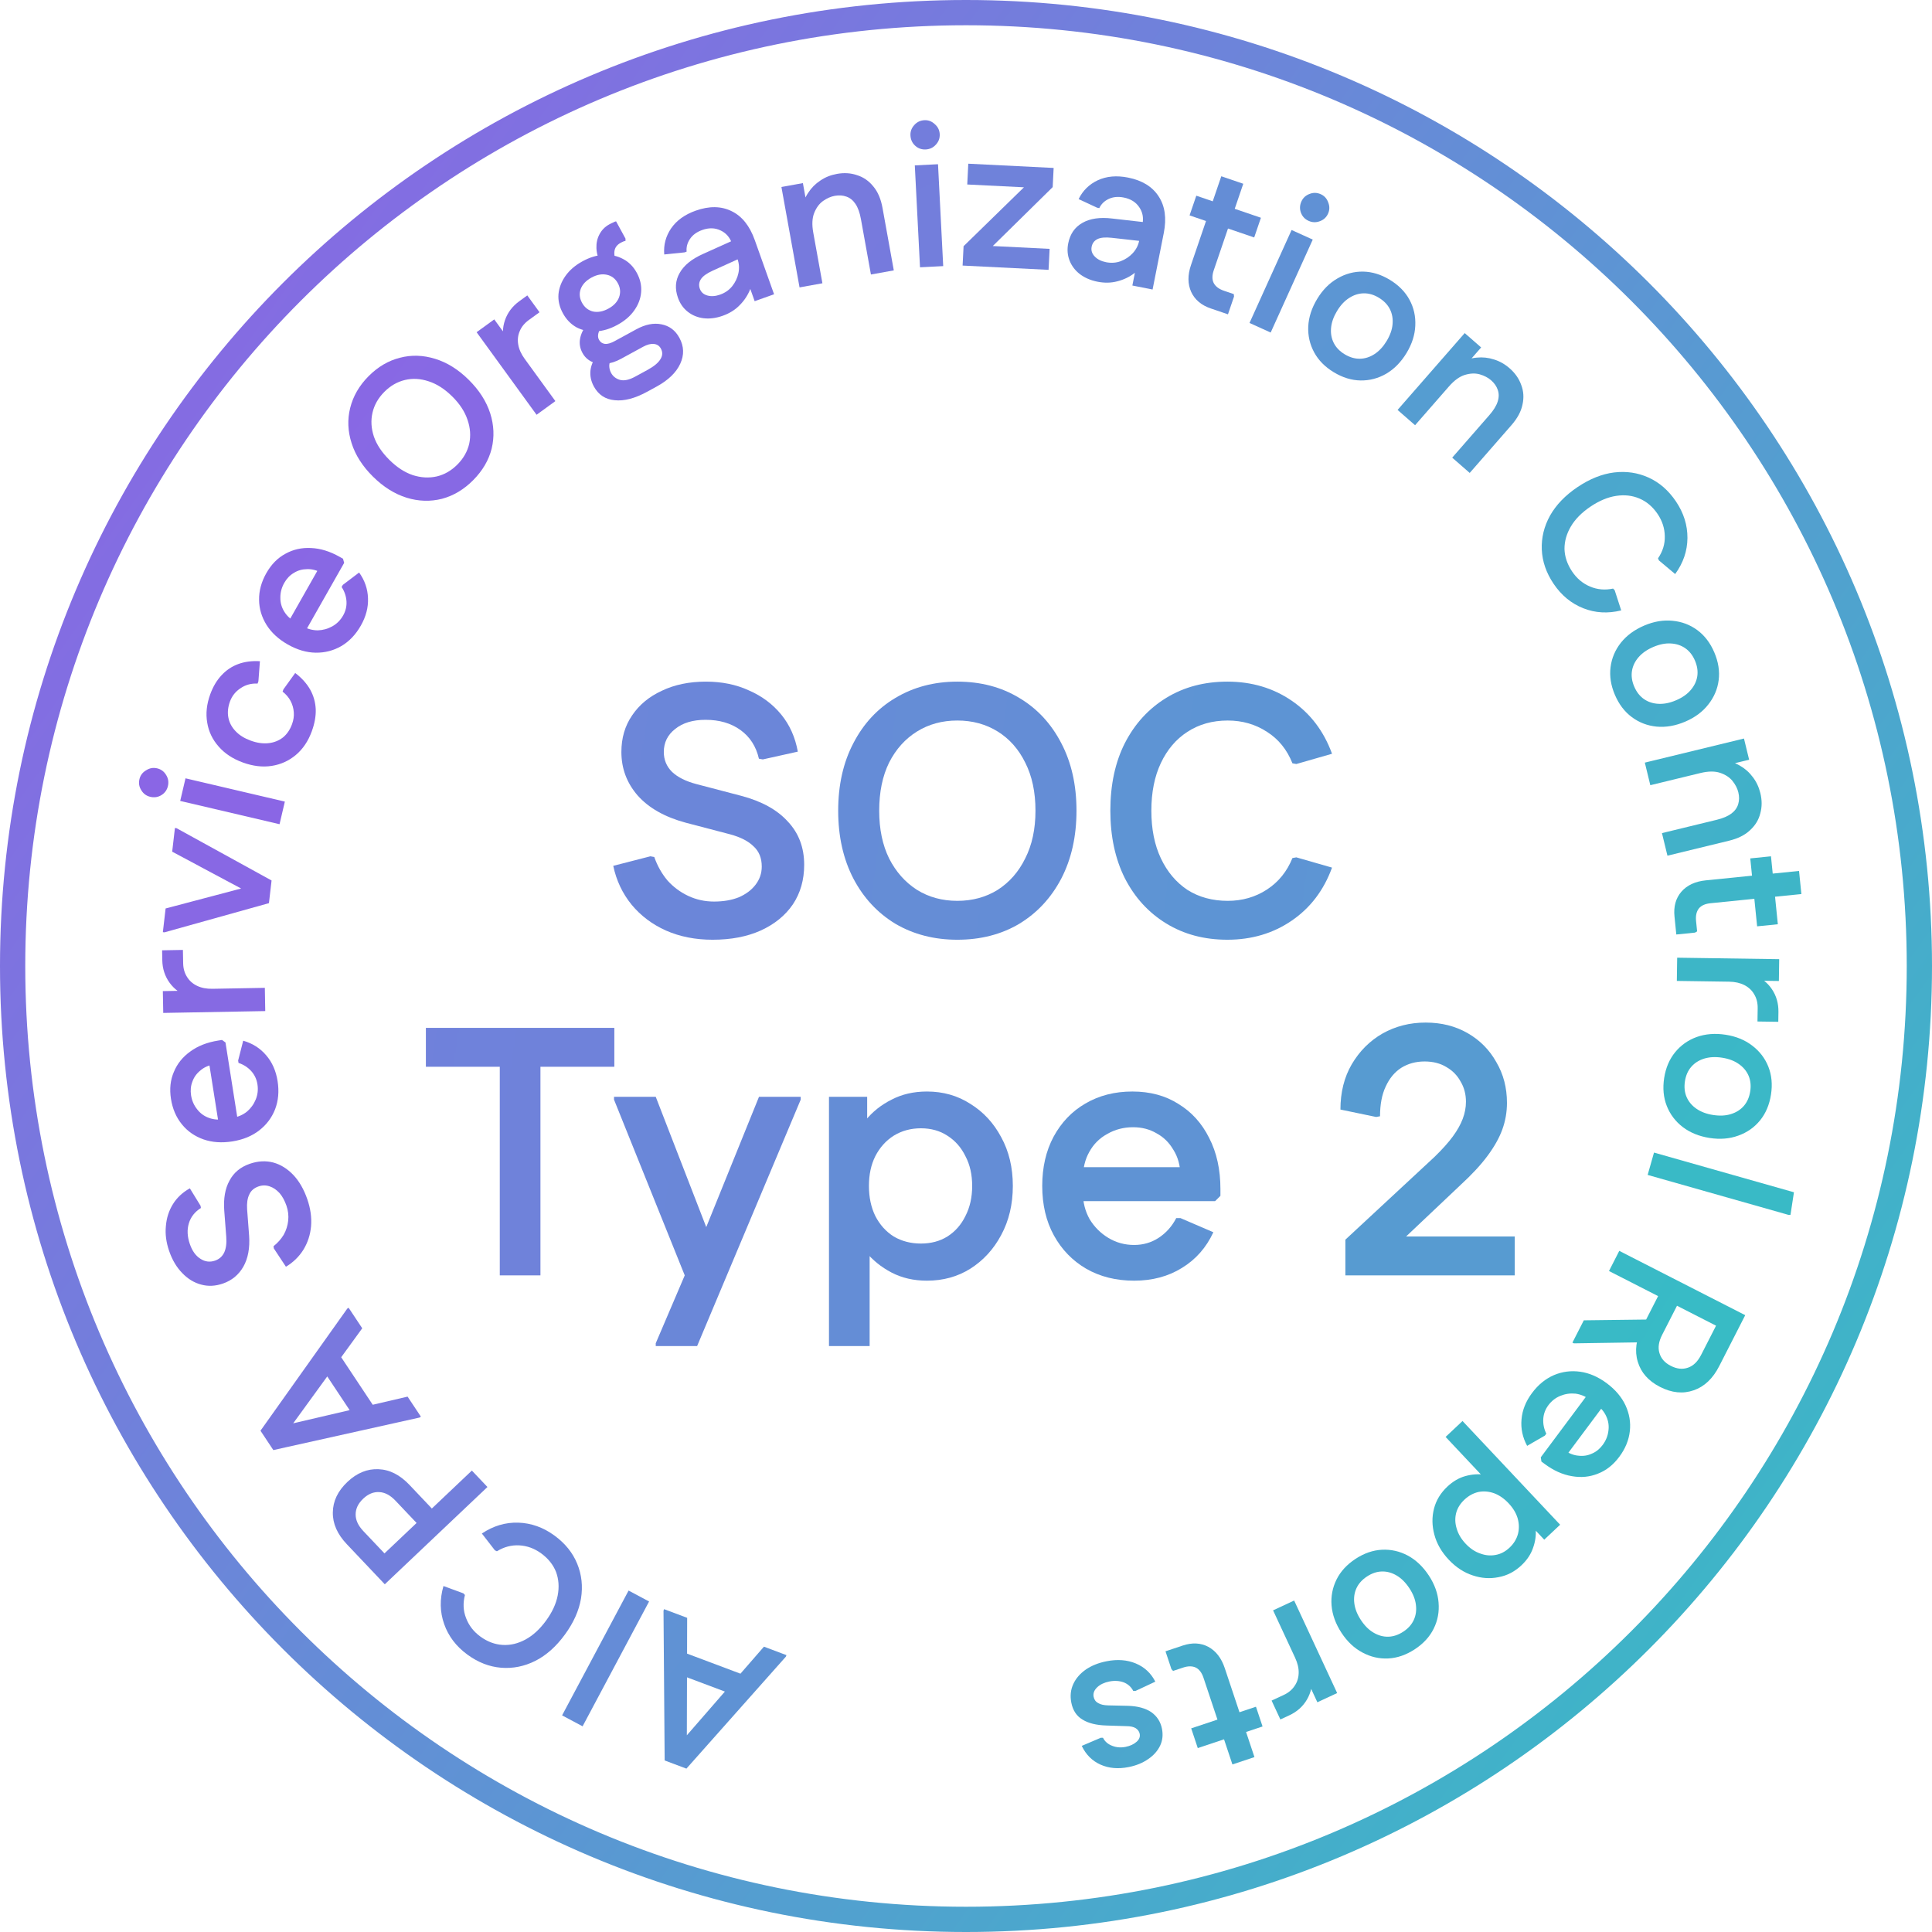 <svg width="153" height="153" viewBox="0 0 153 153" fill="none" xmlns="http://www.w3.org/2000/svg">
<path d="M87.632 131.559C88.49 131.388 89.263 131.447 89.95 131.735C90.638 132.023 91.152 132.503 91.492 133.175L89.925 133.909L89.746 133.912C89.585 133.596 89.334 133.369 88.991 133.23C88.639 133.104 88.26 133.081 87.852 133.162C87.454 133.241 87.136 133.391 86.897 133.613C86.65 133.847 86.553 134.099 86.607 134.372C86.653 134.602 86.773 134.768 86.967 134.871C87.153 134.986 87.421 135.047 87.77 135.054L89.327 135.088C90.092 135.111 90.707 135.277 91.171 135.587C91.626 135.91 91.909 136.349 92.019 136.903C92.114 137.385 92.067 137.829 91.876 138.237C91.676 138.657 91.361 139.013 90.929 139.305C90.5 139.608 89.982 139.819 89.375 139.94C88.548 140.103 87.807 140.038 87.151 139.744C86.494 139.45 85.999 138.956 85.666 138.261L87.17 137.62L87.349 137.617C87.495 137.915 87.738 138.127 88.079 138.255C88.409 138.386 88.763 138.414 89.139 138.339C89.495 138.268 89.784 138.135 90.006 137.939C90.219 137.755 90.302 137.543 90.255 137.302C90.22 137.124 90.114 136.977 89.939 136.859C89.765 136.752 89.515 136.698 89.189 136.698L87.629 136.648C86.82 136.624 86.185 136.467 85.726 136.177C85.257 135.901 84.962 135.453 84.84 134.836C84.734 134.302 84.788 133.808 85.002 133.352C85.208 132.909 85.54 132.528 85.999 132.208C86.449 131.902 86.993 131.685 87.632 131.559Z" fill="url(#paint0_linear_199_72)"/>
<path d="M93.664 130.315C94.412 130.066 95.087 130.099 95.688 130.416C96.291 130.743 96.727 131.306 96.993 132.106L99.343 139.148L97.598 139.73L95.309 132.87C95.174 132.465 94.971 132.196 94.701 132.061C94.421 131.929 94.084 131.929 93.69 132.061L92.9 132.324L92.769 132.183L92.298 130.771L93.664 130.315ZM99.463 135.161L99.985 136.724L94.855 138.436L94.334 136.873L99.463 135.161Z" fill="url(#paint1_linear_199_72)"/>
<path d="M102.487 126.751L105.893 134.078L104.326 134.807L103.456 132.935L103.89 132.769C103.953 133.434 103.823 134.041 103.502 134.59C103.181 135.139 102.716 135.556 102.106 135.839L101.396 136.169L100.701 134.675L101.658 134.23C102.036 134.054 102.324 133.814 102.524 133.51C102.728 133.215 102.835 132.877 102.846 132.496C102.857 132.114 102.763 131.711 102.565 131.285L100.818 127.527L102.487 126.751Z" fill="url(#paint2_linear_199_72)"/>
<path d="M107.35 123.449C108.028 123.005 108.725 122.764 109.441 122.728C110.157 122.692 110.838 122.845 111.483 123.187C112.135 123.538 112.691 124.066 113.154 124.771C113.61 125.466 113.866 126.178 113.923 126.906C113.986 127.644 113.858 128.333 113.539 128.976C113.221 129.619 112.723 130.162 112.045 130.607C111.358 131.057 110.657 131.301 109.941 131.337C109.224 131.373 108.541 131.215 107.889 130.864C107.244 130.522 106.693 130.003 106.237 129.308C105.775 128.603 105.512 127.882 105.45 127.145C105.393 126.417 105.524 125.732 105.842 125.089C106.161 124.446 106.663 123.9 107.35 123.449ZM108.263 124.841C107.87 125.098 107.59 125.41 107.421 125.775C107.253 126.141 107.197 126.541 107.253 126.977C107.309 127.412 107.48 127.848 107.767 128.285C108.065 128.74 108.4 129.075 108.771 129.291C109.148 129.516 109.538 129.624 109.94 129.615C110.342 129.606 110.74 129.473 111.132 129.215C111.516 128.964 111.792 128.655 111.96 128.29C112.129 127.924 112.185 127.524 112.129 127.088C112.079 126.662 111.908 126.226 111.615 125.78C111.322 125.334 110.988 124.999 110.611 124.774C110.234 124.549 109.844 124.441 109.442 124.45C109.039 124.459 108.646 124.589 108.263 124.841Z" fill="url(#paint3_linear_199_72)"/>
<path d="M114.622 117.726C115.057 117.317 115.529 117.04 116.039 116.897C116.549 116.754 117.056 116.717 117.559 116.785C118.055 116.86 118.503 117.017 118.903 117.256L121.228 119.726C121.449 120.148 121.579 120.604 121.617 121.096C121.654 121.603 121.582 122.102 121.401 122.595C121.228 123.095 120.923 123.55 120.488 123.959C119.952 124.464 119.347 124.777 118.671 124.9C117.996 125.038 117.314 124.991 116.627 124.759C115.932 124.534 115.3 124.119 114.729 123.513C114.159 122.907 113.779 122.247 113.59 121.532C113.4 120.832 113.39 120.145 113.562 119.471C113.732 118.812 114.086 118.23 114.622 117.726ZM115.821 112.533L123.551 120.747L122.293 121.931L120.582 120.114L119.809 118.732L118.384 117.942L114.481 113.794L115.821 112.533ZM115.971 118.763C115.637 119.077 115.419 119.429 115.317 119.818C115.214 120.223 115.228 120.634 115.359 121.053C115.481 121.48 115.718 121.879 116.069 122.252C116.42 122.625 116.801 122.882 117.212 123.022C117.622 123.178 118.032 123.217 118.442 123.139C118.844 123.068 119.212 122.876 119.546 122.561C119.88 122.247 120.102 121.884 120.213 121.472C120.316 121.068 120.306 120.653 120.183 120.226C120.059 119.815 119.822 119.423 119.471 119.05C119.121 118.677 118.74 118.413 118.33 118.257C117.912 118.109 117.498 118.073 117.088 118.152C116.677 118.245 116.305 118.449 115.971 118.763Z" fill="url(#paint4_linear_199_72)"/>
<path d="M121.324 110.317C121.815 109.659 122.394 109.186 123.061 108.898C123.722 108.619 124.414 108.53 125.137 108.63C125.861 108.731 126.564 109.036 127.248 109.546C127.924 110.05 128.416 110.63 128.725 111.286C129.036 111.958 129.151 112.642 129.07 113.34C128.99 114.053 128.712 114.73 128.233 115.371C127.755 116.012 127.191 116.456 126.541 116.703C125.893 116.965 125.205 117.031 124.477 116.901C123.743 116.779 123.021 116.453 122.312 115.924L122.068 115.742L122.019 115.407L126.18 109.828L127.412 110.746L123.604 115.85L123.893 114.848C124.258 115.107 124.63 115.251 125.008 115.28C125.387 115.324 125.741 115.269 126.07 115.114C126.4 114.975 126.683 114.747 126.919 114.43C127.174 114.088 127.326 113.716 127.374 113.312C127.43 112.915 127.375 112.535 127.207 112.17C127.049 111.812 126.785 111.496 126.418 111.222L125.905 110.839C125.554 110.578 125.173 110.42 124.761 110.366C124.351 110.326 123.956 110.384 123.574 110.538C123.193 110.693 122.874 110.941 122.619 111.283C122.377 111.608 122.243 111.967 122.216 112.36C122.191 112.767 122.271 113.159 122.456 113.537L122.341 113.69L120.938 114.501C120.574 113.83 120.426 113.127 120.494 112.393C120.556 111.667 120.833 110.975 121.324 110.317Z" fill="url(#paint5_linear_199_72)"/>
<path d="M128.234 99.059L138.209 104.152L137.394 105.748L127.42 100.655L128.234 99.059ZM131.695 101.886L133.192 102.65L131.627 105.714C131.356 106.246 131.285 106.724 131.415 107.15C131.54 107.585 131.84 107.924 132.315 108.167L131.464 109.834C130.542 109.363 129.954 108.698 129.699 107.837C129.439 106.986 129.561 106.066 130.066 105.078L131.695 101.886ZM132.315 108.167C132.799 108.414 133.255 108.461 133.681 108.307C134.102 108.163 134.448 107.825 134.719 107.293L136.284 104.229L137.78 104.993L136.15 108.185C135.646 109.173 134.973 109.811 134.13 110.1C133.284 110.398 132.395 110.309 131.464 109.834L132.315 108.167ZM125.426 104.559L130.922 104.491L130.578 106.292L124.638 106.384L124.524 106.326L125.426 104.559Z" fill="url(#paint6_linear_199_72)"/>
<path d="M130.985 91.275L142.067 94.419L141.794 96.204L141.657 96.216L130.482 93.045L130.985 91.275Z" fill="url(#paint7_linear_199_72)"/>
<path d="M131.79 85.368C131.914 84.567 132.203 83.888 132.656 83.332C133.109 82.776 133.678 82.374 134.364 82.123C135.061 81.875 135.826 81.815 136.659 81.944C137.481 82.071 138.181 82.358 138.76 82.803C139.349 83.25 139.776 83.808 140.04 84.474C140.304 85.141 140.374 85.875 140.25 86.676C140.124 87.488 139.835 88.172 139.382 88.728C138.929 89.284 138.354 89.686 137.657 89.934C136.971 90.184 136.217 90.246 135.395 90.119C134.562 89.99 133.851 89.702 133.262 89.255C132.683 88.809 132.262 88.253 131.998 87.586C131.734 86.919 131.665 86.18 131.79 85.368ZM133.435 85.623C133.363 86.086 133.407 86.503 133.565 86.873C133.724 87.243 133.984 87.553 134.344 87.803C134.705 88.053 135.144 88.218 135.66 88.298C136.198 88.381 136.671 88.357 137.08 88.226C137.499 88.097 137.84 87.879 138.103 87.575C138.366 87.27 138.534 86.886 138.605 86.422C138.675 85.969 138.631 85.557 138.473 85.187C138.314 84.817 138.054 84.507 137.693 84.257C137.343 84.009 136.905 83.844 136.378 83.762C135.851 83.681 135.377 83.705 134.958 83.834C134.539 83.964 134.197 84.181 133.934 84.486C133.671 84.79 133.505 85.169 133.435 85.623Z" fill="url(#paint8_linear_199_72)"/>
<path d="M132.82 75.842L140.899 75.96L140.874 77.688L138.81 77.658L138.849 77.194C139.475 77.427 139.966 77.808 140.321 78.336C140.676 78.864 140.848 79.464 140.839 80.136L140.827 80.919L139.179 80.895L139.195 79.84C139.201 79.424 139.11 79.06 138.923 78.748C138.746 78.436 138.488 78.192 138.149 78.016C137.81 77.841 137.406 77.749 136.937 77.742L132.793 77.682L132.82 75.842Z" fill="url(#paint9_linear_199_72)"/>
<path d="M132.607 72.573C132.528 71.787 132.709 71.136 133.15 70.62C133.601 70.103 134.246 69.802 135.085 69.717L142.471 68.972L142.656 70.803L135.46 71.529C135.036 71.572 134.728 71.71 134.537 71.944C134.348 72.188 134.274 72.517 134.315 72.931L134.399 73.759L134.232 73.856L132.751 74.005L132.607 72.573ZM138.608 67.979L140.248 67.813L140.791 73.194L139.151 73.359L138.608 67.979Z" fill="url(#paint10_linear_199_72)"/>
<path d="M130.258 60.394L138.11 58.486L138.518 60.165L136.512 60.653L136.433 60.194C136.93 60.249 137.376 60.393 137.773 60.626C138.181 60.856 138.523 61.157 138.8 61.529C139.087 61.898 139.29 62.327 139.408 62.814C139.544 63.373 139.542 63.906 139.402 64.413C139.274 64.927 139.003 65.371 138.59 65.746C138.189 66.129 137.636 66.406 136.931 66.577L132.049 67.764L131.615 65.976L135.952 64.922C136.45 64.801 136.838 64.635 137.116 64.425C137.394 64.214 137.574 63.962 137.656 63.668C137.741 63.384 137.743 63.076 137.662 62.744C137.587 62.433 137.431 62.131 137.195 61.837C136.961 61.553 136.636 61.342 136.217 61.202C135.799 61.062 135.279 61.068 134.657 61.219L130.693 62.182L130.258 60.394Z" fill="url(#paint11_linear_199_72)"/>
<path d="M127.885 55.02C127.567 54.274 127.454 53.545 127.544 52.834C127.635 52.123 127.906 51.48 128.357 50.905C128.817 50.326 129.435 49.871 130.21 49.54C130.976 49.214 131.722 49.087 132.448 49.16C133.185 49.229 133.841 49.476 134.418 49.903C134.994 50.33 135.441 50.916 135.759 51.662C136.081 52.417 136.197 53.151 136.106 53.862C136.015 54.574 135.739 55.219 135.279 55.798C134.828 56.373 134.22 56.823 133.455 57.15C132.68 57.48 131.924 57.611 131.187 57.542C130.46 57.47 129.809 57.22 129.233 56.793C128.656 56.366 128.207 55.775 127.885 55.02ZM129.416 54.367C129.6 54.799 129.857 55.13 130.187 55.36C130.517 55.59 130.901 55.716 131.34 55.738C131.778 55.76 132.238 55.668 132.718 55.463C133.219 55.25 133.608 54.98 133.886 54.652C134.174 54.321 134.349 53.956 134.411 53.559C134.473 53.161 134.412 52.746 134.228 52.315C134.049 51.893 133.793 51.567 133.463 51.336C133.133 51.106 132.749 50.98 132.311 50.958C131.882 50.932 131.423 51.024 130.932 51.233C130.441 51.442 130.052 51.712 129.764 52.044C129.477 52.375 129.302 52.74 129.239 53.138C129.177 53.535 129.236 53.945 129.416 54.367Z" fill="url(#paint12_linear_199_72)"/>
<path d="M123.035 46.234C122.451 45.367 122.139 44.465 122.099 43.528C122.059 42.59 122.277 41.691 122.752 40.831C123.233 39.98 123.956 39.229 124.92 38.579C125.893 37.924 126.86 37.536 127.821 37.416C128.797 37.299 129.712 37.435 130.566 37.825C131.42 38.214 132.138 38.842 132.722 39.709C133.336 40.62 133.64 41.586 133.633 42.607C133.626 43.628 133.302 44.579 132.661 45.461L131.374 44.38L131.302 44.216C131.678 43.667 131.857 43.083 131.839 42.465C131.83 41.841 131.641 41.254 131.272 40.706C130.884 40.131 130.403 39.722 129.828 39.479C129.268 39.239 128.655 39.169 127.99 39.27C127.325 39.371 126.647 39.654 125.957 40.119C125.267 40.584 124.75 41.105 124.407 41.684C124.064 42.262 123.893 42.859 123.896 43.475C123.914 44.093 124.117 44.69 124.504 45.264C124.873 45.813 125.346 46.209 125.921 46.452C126.496 46.694 127.104 46.748 127.745 46.611L127.87 46.739L128.388 48.339C127.33 48.601 126.327 48.544 125.379 48.167C124.43 47.79 123.649 47.146 123.035 46.234Z" fill="url(#paint13_linear_199_72)"/>
<path d="M110.678 32.463L115.994 26.378L117.295 27.515L115.938 29.069L115.609 28.74C116.046 28.499 116.494 28.359 116.953 28.32C117.418 28.274 117.872 28.323 118.312 28.467C118.76 28.603 119.172 28.836 119.55 29.166C119.984 29.545 120.289 29.981 120.466 30.476C120.658 30.97 120.693 31.489 120.571 32.034C120.464 32.578 120.172 33.123 119.695 33.669L116.39 37.453L115.004 36.242L117.941 32.88C118.278 32.495 118.499 32.136 118.605 31.803C118.712 31.471 118.713 31.161 118.611 30.873C118.516 30.592 118.34 30.34 118.083 30.115C117.842 29.905 117.541 29.747 117.178 29.643C116.824 29.546 116.436 29.561 116.013 29.688C115.591 29.815 115.169 30.119 114.748 30.601L112.064 33.674L110.678 32.463Z" fill="url(#paint14_linear_199_72)"/>
<path d="M105.621 29.476C104.927 29.055 104.41 28.53 104.069 27.899C103.728 27.268 103.573 26.588 103.603 25.858C103.64 25.119 103.876 24.39 104.313 23.669C104.744 22.957 105.276 22.419 105.909 22.054C106.547 21.68 107.225 21.499 107.942 21.509C108.659 21.52 109.364 21.735 110.057 22.155C110.76 22.581 111.281 23.109 111.622 23.74C111.964 24.371 112.116 25.055 112.08 25.794C112.049 26.524 111.818 27.245 111.387 27.956C110.95 28.677 110.413 29.224 109.775 29.598C109.142 29.963 108.467 30.14 107.75 30.13C107.033 30.119 106.323 29.901 105.621 29.476ZM106.483 28.053C106.884 28.296 107.286 28.415 107.689 28.409C108.091 28.404 108.477 28.282 108.846 28.044C109.214 27.806 109.534 27.463 109.805 27.016C110.087 26.551 110.246 26.105 110.28 25.677C110.321 25.24 110.25 24.841 110.069 24.482C109.887 24.123 109.596 23.821 109.195 23.578C108.802 23.34 108.405 23.224 108.003 23.23C107.6 23.235 107.215 23.357 106.846 23.595C106.483 23.824 106.163 24.167 105.886 24.623C105.61 25.079 105.452 25.525 105.411 25.962C105.371 26.399 105.441 26.798 105.623 27.157C105.804 27.516 106.091 27.815 106.483 28.053Z" fill="url(#paint15_linear_199_72)"/>
<path d="M98.952 25.576L102.284 18.215L103.96 18.974L100.628 26.335L98.952 25.576ZM103.631 17.49C103.339 17.358 103.138 17.144 103.026 16.848C102.914 16.551 102.927 16.252 103.063 15.951C103.191 15.669 103.403 15.473 103.699 15.361C104 15.239 104.301 15.247 104.602 15.383C104.884 15.511 105.079 15.728 105.186 16.034C105.307 16.335 105.302 16.631 105.17 16.922C105.038 17.214 104.819 17.413 104.513 17.521C104.216 17.632 103.922 17.622 103.631 17.49Z" fill="url(#paint16_linear_199_72)"/>
<path d="M95.883 24.427C95.136 24.172 94.619 23.736 94.334 23.12C94.052 22.494 94.046 21.782 94.319 20.985L96.717 13.959L98.458 14.553L96.122 21.398C95.984 21.802 95.982 22.139 96.115 22.41C96.258 22.684 96.526 22.888 96.92 23.023L97.707 23.291L97.726 23.484L97.246 24.892L95.883 24.427ZM94.205 17.058L94.738 15.498L99.856 17.245L99.323 18.805L94.205 17.058Z" fill="url(#paint17_linear_199_72)"/>
<path d="M86.914 22.31C86.37 22.202 85.904 22.001 85.516 21.707C85.139 21.415 84.867 21.057 84.701 20.632C84.535 20.208 84.499 19.755 84.595 19.274C84.742 18.531 85.115 17.991 85.715 17.652C86.317 17.304 87.106 17.188 88.083 17.306L91.209 17.663L90.914 19.154L88.058 18.834C87.548 18.776 87.166 18.809 86.913 18.933C86.66 19.057 86.506 19.261 86.45 19.543C86.394 19.826 86.474 20.081 86.69 20.308C86.906 20.536 87.207 20.688 87.594 20.765C88.003 20.845 88.388 20.818 88.752 20.684C89.128 20.541 89.448 20.327 89.711 20.042C89.974 19.757 90.143 19.426 90.217 19.049L90.475 17.746C90.575 17.244 90.489 16.798 90.218 16.407C89.95 16.006 89.543 15.752 88.999 15.644C88.539 15.553 88.134 15.592 87.785 15.762C87.449 15.924 87.205 16.164 87.055 16.483L86.883 16.448L85.419 15.767C85.748 15.093 86.255 14.595 86.938 14.274C87.632 13.954 88.429 13.884 89.329 14.062C90.448 14.283 91.258 14.78 91.757 15.553C92.259 16.316 92.394 17.283 92.162 18.455L91.276 22.928L89.675 22.612L90.132 20.304L90.757 20.526C90.542 20.951 90.236 21.32 89.837 21.632C89.44 21.934 88.99 22.15 88.486 22.278C87.992 22.409 87.468 22.419 86.914 22.31Z" fill="url(#paint18_linear_199_72)"/>
<path d="M76.231 21.031L76.308 19.497L82.167 13.781L81.952 14.876L76.599 14.61L76.681 12.964L83.441 13.3L83.365 14.818L77.52 20.567L77.688 19.438L83.122 19.708L83.039 21.37L76.231 21.031Z" fill="url(#paint19_linear_199_72)"/>
<path d="M72.858 21.168L72.446 13.098L74.284 13.005L74.695 21.074L72.858 21.168ZM73.311 11.837C72.992 11.853 72.714 11.755 72.479 11.543C72.244 11.33 72.118 11.059 72.101 10.729C72.085 10.42 72.184 10.148 72.396 9.913C72.608 9.667 72.879 9.536 73.209 9.519C73.518 9.503 73.79 9.607 74.026 9.83C74.272 10.041 74.403 10.307 74.419 10.627C74.435 10.946 74.332 11.224 74.109 11.46C73.897 11.695 73.631 11.82 73.311 11.837Z" fill="url(#paint20_linear_199_72)"/>
<path d="M63.318 22.76L61.883 14.808L63.583 14.501L63.95 16.532L63.488 16.583C63.572 16.091 63.743 15.654 63.999 15.272C64.253 14.879 64.574 14.555 64.962 14.301C65.347 14.036 65.787 13.86 66.281 13.771C66.847 13.668 67.379 13.702 67.876 13.873C68.381 14.031 68.809 14.328 69.159 14.763C69.517 15.186 69.76 15.755 69.889 16.468L70.782 21.412L68.971 21.739L68.178 17.346C68.087 16.842 67.945 16.445 67.751 16.155C67.558 15.865 67.317 15.67 67.028 15.57C66.75 15.469 66.442 15.448 66.106 15.509C65.792 15.566 65.48 15.703 65.173 15.921C64.876 16.138 64.645 16.45 64.481 16.859C64.316 17.268 64.29 17.788 64.404 18.418L65.129 22.433L63.318 22.76Z" fill="url(#paint21_linear_199_72)"/>
<path d="M57.237 25.006C56.714 25.193 56.211 25.259 55.727 25.204C55.254 25.146 54.837 24.978 54.477 24.698C54.117 24.419 53.855 24.048 53.69 23.586C53.436 22.873 53.48 22.217 53.822 21.62C54.161 21.012 54.78 20.509 55.679 20.109L58.547 18.816L59.057 20.248L56.44 21.435C55.972 21.647 55.661 21.871 55.507 22.107C55.354 22.343 55.325 22.596 55.422 22.867C55.518 23.139 55.718 23.317 56.02 23.402C56.322 23.487 56.658 23.463 57.03 23.331C57.422 23.191 57.74 22.97 57.983 22.668C58.233 22.353 58.398 22.005 58.478 21.626C58.558 21.246 58.534 20.876 58.405 20.514L57.959 19.263C57.788 18.781 57.485 18.441 57.053 18.244C56.617 18.037 56.138 18.027 55.615 18.213C55.173 18.37 54.846 18.611 54.633 18.936C54.427 19.247 54.341 19.578 54.375 19.928L54.209 19.987L52.603 20.152C52.541 19.404 52.72 18.717 53.143 18.091C53.575 17.462 54.224 16.993 55.088 16.685C56.163 16.302 57.113 16.315 57.938 16.723C58.759 17.121 59.37 17.883 59.771 19.008L61.301 23.304L59.764 23.852L58.974 21.636L59.625 21.506C59.658 21.981 59.583 22.455 59.401 22.928C59.214 23.39 58.938 23.806 58.571 24.174C58.214 24.54 57.769 24.817 57.237 25.006Z" fill="url(#paint22_linear_199_72)"/>
<path d="M51.235 31.031C50.279 31.552 49.428 31.774 48.681 31.695C47.938 31.627 47.389 31.264 47.031 30.609C46.801 30.188 46.712 29.756 46.763 29.315C46.823 28.869 47.02 28.44 47.354 28.027L48.508 28.272C48.357 28.463 48.272 28.674 48.251 28.904C48.24 29.129 48.288 29.339 48.396 29.536C48.544 29.808 48.777 29.99 49.096 30.084C49.423 30.172 49.826 30.086 50.304 29.826L51.287 29.289C51.792 29.013 52.131 28.732 52.302 28.444C52.478 28.166 52.489 27.886 52.336 27.605C52.214 27.38 52.025 27.258 51.772 27.238C51.527 27.214 51.246 27.288 50.928 27.462L49.172 28.42C48.76 28.645 48.352 28.776 47.947 28.815C47.553 28.848 47.195 28.794 46.875 28.653C46.55 28.502 46.3 28.267 46.127 27.949C45.932 27.593 45.869 27.221 45.936 26.832C46.008 26.428 46.203 26.03 46.523 25.637L47.777 25.864C47.563 26.005 47.433 26.179 47.388 26.386C47.338 26.584 47.353 26.757 47.435 26.907C47.537 27.094 47.694 27.203 47.905 27.234C48.111 27.255 48.369 27.181 48.678 27.013L50.391 26.078C51.103 25.69 51.766 25.558 52.382 25.684C53.007 25.805 53.48 26.16 53.802 26.75C54.17 27.425 54.192 28.111 53.869 28.81C53.545 29.509 52.92 30.111 51.993 30.617L51.235 31.031ZM48.889 25.731C48.309 26.047 47.74 26.218 47.182 26.243C46.625 26.268 46.117 26.162 45.66 25.925C45.207 25.674 44.845 25.3 44.575 24.804C44.304 24.308 44.188 23.806 44.227 23.299C44.276 22.786 44.461 22.302 44.784 21.847C45.106 21.391 45.558 21.005 46.138 20.688C46.719 20.372 47.283 20.203 47.832 20.184C48.389 20.159 48.892 20.268 49.34 20.509C49.797 20.746 50.161 21.112 50.432 21.609C50.702 22.105 50.816 22.614 50.773 23.136C50.734 23.643 50.553 24.125 50.23 24.58C49.917 25.03 49.47 25.414 48.889 25.731ZM48.184 24.439C48.606 24.209 48.886 23.91 49.026 23.542C49.16 23.165 49.128 22.794 48.929 22.429C48.73 22.063 48.438 21.84 48.053 21.758C47.668 21.677 47.265 21.751 46.843 21.981C46.413 22.216 46.128 22.517 45.988 22.885C45.858 23.247 45.892 23.611 46.092 23.977C46.291 24.342 46.581 24.572 46.961 24.669C47.346 24.75 47.754 24.674 48.184 24.439ZM48.871 20.82L47.592 20.88C47.367 20.468 47.247 20.059 47.233 19.654C47.218 19.249 47.298 18.883 47.473 18.557C47.651 18.216 47.914 17.952 48.26 17.763C48.363 17.706 48.464 17.658 48.563 17.616C48.657 17.565 48.732 17.536 48.789 17.529L49.532 18.891L49.539 19.07C49.43 19.093 49.305 19.143 49.165 19.22C48.865 19.383 48.696 19.609 48.659 19.896C48.622 20.184 48.692 20.492 48.871 20.82Z" fill="url(#paint23_linear_199_72)"/>
<path d="M42.492 32.847L37.744 26.309L39.142 25.294L40.355 26.963L39.961 27.21C39.773 26.569 39.783 25.949 39.993 25.348C40.203 24.748 40.58 24.25 41.123 23.855L41.758 23.394L42.726 24.728L41.872 25.348C41.535 25.593 41.298 25.884 41.16 26.221C41.017 26.549 40.976 26.902 41.039 27.278C41.101 27.654 41.27 28.033 41.546 28.412L43.981 31.765L42.492 32.847Z" fill="url(#paint24_linear_199_72)"/>
<path d="M37.478 38.02C36.743 38.763 35.916 39.257 34.997 39.503C34.078 39.734 33.146 39.705 32.202 39.416C31.25 39.118 30.361 38.561 29.535 37.743C28.709 36.925 28.146 36.045 27.847 35.104C27.541 34.155 27.502 33.224 27.731 32.31C27.961 31.381 28.443 30.545 29.178 29.802C29.921 29.052 30.752 28.561 31.671 28.331C32.583 28.092 33.514 28.122 34.466 28.418C35.411 28.708 36.296 29.262 37.122 30.08C37.948 30.898 38.515 31.781 38.821 32.73C39.12 33.671 39.158 34.603 38.937 35.524C38.708 36.438 38.221 37.27 37.478 38.02ZM36.228 36.782C36.708 36.297 37.018 35.748 37.159 35.137C37.291 34.518 37.247 33.888 37.025 33.248C36.81 32.6 36.407 31.984 35.816 31.399C35.217 30.806 34.593 30.405 33.944 30.197C33.301 29.982 32.675 29.947 32.065 30.093C31.455 30.24 30.909 30.556 30.429 31.041C29.949 31.526 29.639 32.074 29.498 32.686C29.358 33.297 29.395 33.927 29.61 34.575C29.831 35.215 30.242 35.831 30.841 36.424C31.432 37.01 32.048 37.41 32.691 37.626C33.34 37.833 33.974 37.868 34.592 37.729C35.202 37.583 35.748 37.267 36.228 36.782Z" fill="url(#paint25_linear_199_72)"/>
<path d="M28.578 49.539C28.173 50.253 27.658 50.795 27.032 51.163C26.411 51.522 25.736 51.697 25.005 51.688C24.275 51.678 23.539 51.463 22.796 51.042C22.063 50.626 21.503 50.112 21.114 49.499C20.722 48.872 20.523 48.207 20.517 47.505C20.506 46.788 20.698 46.081 21.093 45.386C21.488 44.69 21.992 44.179 22.606 43.852C23.216 43.512 23.891 43.361 24.629 43.399C25.373 43.429 26.13 43.662 26.9 44.099L27.164 44.248L27.255 44.576L23.821 50.63L22.485 49.872L25.626 44.333L25.465 45.363C25.07 45.152 24.683 45.055 24.305 45.073C23.923 45.077 23.578 45.176 23.272 45.37C22.962 45.55 22.709 45.812 22.515 46.155C22.304 46.526 22.2 46.915 22.203 47.321C22.196 47.722 22.299 48.093 22.51 48.433C22.712 48.769 23.013 49.049 23.412 49.276L23.968 49.591C24.349 49.807 24.747 49.916 25.162 49.919C25.574 49.907 25.959 49.8 26.318 49.6C26.677 49.399 26.962 49.113 27.173 48.742C27.373 48.389 27.462 48.016 27.439 47.623C27.413 47.216 27.284 46.837 27.054 46.485L27.149 46.318L28.44 45.34C28.885 45.96 29.119 46.639 29.143 47.376C29.172 48.103 28.984 48.824 28.578 49.539Z" fill="url(#paint26_linear_199_72)"/>
<path d="M24.692 57.913C24.407 58.694 23.987 59.319 23.43 59.786C22.874 60.253 22.235 60.542 21.513 60.654C20.791 60.766 20.03 60.675 19.228 60.383C18.436 60.094 17.8 59.675 17.319 59.125C16.828 58.572 16.525 57.939 16.41 57.227C16.285 56.512 16.365 55.763 16.65 54.981C16.869 54.38 17.165 53.88 17.537 53.483C17.912 53.075 18.356 52.776 18.867 52.588C19.379 52.4 19.951 52.325 20.584 52.363L20.464 53.954L20.399 54.134C19.896 54.11 19.449 54.231 19.057 54.497C18.655 54.759 18.374 55.11 18.213 55.551C18.049 56.002 18.006 56.43 18.086 56.833C18.166 57.237 18.359 57.597 18.664 57.912C18.959 58.224 19.357 58.471 19.858 58.654C20.349 58.833 20.813 58.9 21.249 58.855C21.686 58.81 22.07 58.66 22.401 58.406C22.722 58.148 22.964 57.794 23.129 57.343C23.246 57.022 23.291 56.71 23.266 56.405C23.244 56.091 23.16 55.793 23.013 55.513C22.865 55.232 22.654 54.985 22.38 54.771L22.446 54.591L23.378 53.296C23.893 53.688 24.29 54.127 24.566 54.614C24.833 55.097 24.979 55.616 25.004 56.17C25.023 56.711 24.919 57.291 24.692 57.913Z" fill="url(#paint27_linear_199_72)"/>
<path d="M22.138 65.271L14.271 63.428L14.691 61.637L22.558 63.48L22.138 65.271ZM13.299 62.247C13.226 62.559 13.055 62.798 12.786 62.965C12.517 63.132 12.221 63.178 11.899 63.102C11.598 63.032 11.364 62.862 11.197 62.593C11.019 62.321 10.968 62.025 11.044 61.703C11.114 61.401 11.289 61.169 11.569 61.004C11.841 60.827 12.132 60.774 12.444 60.847C12.755 60.92 12.993 61.096 13.158 61.376C13.325 61.645 13.372 61.936 13.299 62.247Z" fill="url(#paint28_linear_199_72)"/>
<path d="M21.313 71.395L20.523 71.127L13.636 67.446L13.853 65.571L13.98 65.586L21.506 69.727L21.313 71.395ZM21.298 71.523L13.025 73.834L12.898 73.82L13.115 71.944L20.659 69.951L21.49 69.87L21.298 71.523Z" fill="url(#paint29_linear_199_72)"/>
<path d="M21.006 80.07L12.928 80.216L12.896 78.489L14.96 78.451L14.937 78.916C14.303 78.703 13.8 78.339 13.428 77.823C13.056 77.307 12.864 76.713 12.852 76.041L12.838 75.257L14.485 75.227L14.505 76.283C14.512 76.699 14.615 77.06 14.812 77.366C14.999 77.672 15.265 77.907 15.609 78.071C15.954 78.236 16.36 78.314 16.83 78.305L20.973 78.23L21.006 80.07Z" fill="url(#paint30_linear_199_72)"/>
<path d="M21.983 85.614C22.111 86.425 22.045 87.17 21.785 87.848C21.523 88.516 21.104 89.074 20.526 89.521C19.949 89.969 19.239 90.259 18.396 90.392C17.564 90.523 16.805 90.47 16.119 90.233C15.422 89.986 14.852 89.59 14.409 89.044C13.955 88.49 13.665 87.817 13.54 87.027C13.416 86.237 13.492 85.523 13.77 84.885C14.035 84.239 14.468 83.701 15.07 83.271C15.67 82.831 16.407 82.542 17.282 82.404L17.582 82.356L17.857 82.556L18.941 89.431L17.424 89.67L16.431 83.38L16.947 84.287C16.506 84.367 16.143 84.532 15.859 84.782C15.562 85.024 15.355 85.316 15.236 85.658C15.105 85.992 15.07 86.354 15.132 86.744C15.198 87.165 15.359 87.534 15.614 87.85C15.859 88.168 16.17 88.394 16.547 88.529C16.914 88.665 17.324 88.698 17.777 88.626L18.41 88.527C18.842 88.459 19.221 88.296 19.548 88.04C19.862 87.774 20.097 87.451 20.253 87.07C20.409 86.689 20.454 86.287 20.387 85.866C20.324 85.466 20.161 85.119 19.899 84.825C19.625 84.523 19.288 84.306 18.889 84.175L18.859 83.985L19.26 82.416C19.994 82.624 20.601 83.009 21.078 83.57C21.554 84.122 21.855 84.803 21.983 85.614Z" fill="url(#paint31_linear_199_72)"/>
<path d="M24.338 94.975C24.592 95.711 24.691 96.422 24.634 97.107C24.573 97.782 24.374 98.398 24.036 98.955C23.688 99.515 23.223 99.969 22.643 100.316L21.687 98.868L21.66 98.692C21.988 98.432 22.256 98.13 22.465 97.788C22.66 97.438 22.78 97.064 22.823 96.666C22.866 96.267 22.819 95.871 22.684 95.478C22.544 95.075 22.362 94.743 22.137 94.482C21.901 94.225 21.643 94.049 21.362 93.954C21.068 93.852 20.774 93.852 20.482 93.953C20.119 94.078 19.872 94.293 19.74 94.598C19.594 94.897 19.538 95.288 19.57 95.774L19.728 97.852C19.796 98.833 19.644 99.652 19.273 100.311C18.899 100.959 18.359 101.405 17.653 101.648C17.058 101.854 16.487 101.881 15.939 101.732C15.38 101.586 14.882 101.284 14.442 100.827C13.992 100.373 13.643 99.788 13.396 99.072C13.159 98.386 13.073 97.728 13.137 97.096C13.188 96.458 13.373 95.881 13.691 95.365C14.009 94.849 14.457 94.429 15.034 94.106L15.883 95.489L15.91 95.665C15.428 95.967 15.11 96.37 14.957 96.875C14.803 97.379 14.829 97.928 15.035 98.523C15.223 99.068 15.503 99.456 15.877 99.689C16.24 99.924 16.623 99.972 17.027 99.833C17.36 99.718 17.602 99.505 17.754 99.193C17.902 98.871 17.957 98.457 17.918 97.952L17.759 95.874C17.689 94.916 17.827 94.124 18.175 93.496C18.509 92.862 19.044 92.418 19.78 92.164C20.425 91.941 21.046 91.908 21.641 92.063C22.226 92.223 22.758 92.553 23.235 93.054C23.699 93.548 24.067 94.188 24.338 94.975Z" fill="url(#paint32_linear_199_72)"/>
<path d="M28.686 105.19L21.873 114.57L21.646 114.836L20.628 113.302L27.5 103.634L27.607 103.563L28.686 105.19ZM33.331 112.189L33.224 112.259L21.646 114.836L20.628 113.302L20.988 113.237L32.278 110.602L33.331 112.189ZM30.074 112.084L28.342 112.657L25.148 107.845L26.349 106.472L30.074 112.084Z" fill="url(#paint33_linear_199_72)"/>
<path d="M28.765 118.683C28.362 119.064 28.162 119.482 28.165 119.934C28.161 120.379 28.364 120.819 28.775 121.252L31.031 123.633L29.823 124.778L27.468 122.292C26.712 121.495 26.342 120.655 26.358 119.773C26.367 118.883 26.751 118.078 27.51 117.359L28.765 118.683ZM38.602 117.759L30.472 125.463L29.24 124.162L37.369 116.458L38.602 117.759ZM34.782 120.078L33.574 121.223L31.318 118.842C30.907 118.409 30.48 118.182 30.035 118.163C29.583 118.135 29.16 118.309 28.765 118.683L27.51 117.359C28.261 116.647 29.081 116.311 29.97 116.35C30.852 116.381 31.671 116.796 32.427 117.593L34.782 120.078Z" fill="url(#paint34_linear_199_72)"/>
<path d="M43.91 121.605C44.754 122.222 45.354 122.965 45.709 123.833C46.066 124.702 46.166 125.621 46.011 126.591C45.848 127.556 45.423 128.507 44.736 129.445C44.044 130.392 43.266 131.085 42.403 131.524C41.525 131.966 40.618 132.148 39.682 132.072C38.747 131.996 37.858 131.649 37.014 131.032C36.127 130.383 35.514 129.578 35.174 128.615C34.834 127.653 34.815 126.648 35.119 125.601L36.697 126.181L36.82 126.311C36.653 126.955 36.682 127.565 36.909 128.14C37.129 128.724 37.506 129.211 38.04 129.602C38.6 130.011 39.191 130.232 39.815 130.266C40.423 130.301 41.023 130.158 41.614 129.838C42.206 129.517 42.747 129.021 43.238 128.349C43.73 127.678 44.038 127.012 44.165 126.351C44.292 125.69 44.249 125.071 44.037 124.493C43.811 123.918 43.418 123.425 42.858 123.016C42.324 122.626 41.746 122.414 41.122 122.381C40.499 122.348 39.909 122.504 39.352 122.85L39.191 122.772L38.16 121.443C39.066 120.837 40.029 120.55 41.05 120.583C42.07 120.616 43.023 120.956 43.91 121.605Z" fill="url(#paint35_linear_199_72)"/>
<path d="M51.403 126.826L46.137 136.711L44.513 135.846L49.779 125.961L51.403 126.826Z" fill="url(#paint36_linear_199_72)"/>
<path d="M54.418 128.12L54.387 139.714L54.359 140.062L52.636 139.415L52.545 127.554L52.591 127.434L54.418 128.12ZM62.281 131.074L62.236 131.194L54.359 140.062L52.636 139.415L52.889 139.151L60.499 130.404L62.281 131.074ZM59.58 132.896L58.512 134.375L53.105 132.344L53.274 130.528L59.58 132.896Z" fill="url(#paint37_linear_199_72)"/>
<path d="M106.544 101V98.172L113.6 91.62C114.216 91.023 114.701 90.481 115.056 89.996C115.411 89.511 115.672 89.044 115.84 88.596C116.008 88.148 116.092 87.7 116.092 87.252C116.092 86.655 115.952 86.123 115.672 85.656C115.411 85.171 115.037 84.788 114.552 84.508C114.067 84.209 113.488 84.06 112.816 84.06C112.125 84.06 111.509 84.228 110.968 84.564C110.445 84.9 110.035 85.395 109.736 86.048C109.437 86.683 109.288 87.467 109.288 88.4L108.98 88.456L106.152 87.868C106.152 86.505 106.451 85.311 107.048 84.284C107.664 83.239 108.476 82.427 109.484 81.848C110.511 81.269 111.649 80.98 112.9 80.98C114.151 80.98 115.261 81.26 116.232 81.82C117.203 82.38 117.959 83.145 118.5 84.116C119.06 85.068 119.34 86.141 119.34 87.336C119.34 88.064 119.219 88.764 118.976 89.436C118.733 90.108 118.341 90.808 117.8 91.536C117.277 92.245 116.559 93.02 115.644 93.86L109.428 99.74L108.756 97.92H119.956V101H106.544Z" fill="url(#paint38_linear_199_72)"/>
<path d="M89.817 101.42C88.38 101.42 87.111 101.103 86.009 100.468C84.927 99.833 84.077 98.956 83.461 97.836C82.845 96.716 82.537 95.409 82.537 93.916C82.537 92.441 82.836 91.144 83.433 90.024C84.049 88.885 84.889 88.008 85.953 87.392C87.036 86.757 88.277 86.44 89.677 86.44C91.077 86.44 92.291 86.767 93.317 87.42C94.363 88.055 95.175 88.951 95.753 90.108C96.351 91.265 96.649 92.619 96.649 94.168V94.7L96.229 95.12H84.049V92.432H95.193L93.485 93.076C93.467 92.292 93.28 91.62 92.925 91.06C92.589 90.481 92.141 90.043 91.581 89.744C91.04 89.427 90.424 89.268 89.733 89.268C88.987 89.268 88.305 89.445 87.689 89.8C87.073 90.136 86.597 90.612 86.261 91.228C85.925 91.825 85.757 92.525 85.757 93.328V94.448C85.757 95.213 85.935 95.913 86.289 96.548C86.663 97.164 87.157 97.659 87.773 98.032C88.389 98.405 89.071 98.592 89.817 98.592C90.527 98.592 91.171 98.405 91.749 98.032C92.347 97.64 92.813 97.117 93.149 96.464H93.485L96.089 97.584C95.529 98.797 94.699 99.74 93.597 100.412C92.515 101.084 91.255 101.42 89.817 101.42Z" fill="url(#paint39_linear_199_72)"/>
<path d="M73.405 101.42C72.36 101.42 71.427 101.205 70.605 100.776C69.784 100.347 69.093 99.787 68.533 99.096C67.992 98.405 67.609 97.668 67.385 96.884V90.948C67.609 90.145 67.992 89.408 68.533 88.736C69.093 88.045 69.784 87.495 70.605 87.084C71.427 86.655 72.36 86.44 73.405 86.44C74.693 86.44 75.841 86.767 76.849 87.42C77.876 88.055 78.688 88.932 79.285 90.052C79.901 91.172 80.209 92.46 80.209 93.916C80.209 95.372 79.901 96.669 79.285 97.808C78.688 98.928 77.876 99.815 76.849 100.468C75.841 101.103 74.693 101.42 73.405 101.42ZM65.649 106.6V86.86H68.673V91.228L68.001 93.916L68.869 96.632V106.6H65.649ZM72.929 98.48C73.732 98.48 74.432 98.293 75.029 97.92C75.645 97.528 76.121 96.987 76.457 96.296C76.812 95.605 76.989 94.812 76.989 93.916C76.989 93.02 76.812 92.236 76.457 91.564C76.121 90.873 75.645 90.332 75.029 89.94C74.432 89.548 73.732 89.352 72.929 89.352C72.127 89.352 71.408 89.548 70.773 89.94C70.157 90.332 69.672 90.873 69.317 91.564C68.981 92.236 68.813 93.02 68.813 93.916C68.813 94.812 68.981 95.605 69.317 96.296C69.672 96.987 70.157 97.528 70.773 97.92C71.408 98.293 72.127 98.48 72.929 98.48Z" fill="url(#paint40_linear_199_72)"/>
<path d="M51.93 106.6V106.376L54.226 101L55.402 98.48L60.106 86.86H63.41V87.084L55.206 106.6H51.93ZM54.226 101L48.626 87.084V86.86H51.93L56.858 99.572V101H54.226Z" fill="url(#paint41_linear_199_72)"/>
<path d="M39.579 101V81.4H42.799V101H39.579ZM33.727 84.48V81.4H48.651V84.48H33.727Z" fill="url(#paint42_linear_199_72)"/>
<path d="M97.199 74.42C95.37 74.42 93.755 73.991 92.355 73.132C90.955 72.273 89.863 71.079 89.079 69.548C88.314 68.017 87.931 66.235 87.931 64.2C87.931 62.147 88.314 60.364 89.079 58.852C89.863 57.321 90.955 56.127 92.355 55.268C93.755 54.409 95.37 53.98 97.199 53.98C99.122 53.98 100.821 54.484 102.295 55.492C103.77 56.5 104.834 57.9 105.487 59.692L102.659 60.504L102.351 60.448C101.922 59.365 101.25 58.535 100.335 57.956C99.421 57.359 98.385 57.06 97.227 57.06C96.014 57.06 94.95 57.359 94.035 57.956C93.139 58.535 92.439 59.356 91.935 60.42C91.431 61.484 91.179 62.744 91.179 64.2C91.179 65.656 91.431 66.916 91.935 67.98C92.439 69.044 93.139 69.875 94.035 70.472C94.95 71.051 96.014 71.34 97.227 71.34C98.385 71.34 99.421 71.041 100.335 70.444C101.25 69.847 101.922 69.016 102.351 67.952L102.659 67.896L105.487 68.708C104.834 70.5 103.77 71.9 102.295 72.908C100.821 73.916 99.122 74.42 97.199 74.42Z" fill="url(#paint43_linear_199_72)"/>
<path d="M75.814 74.42C73.984 74.42 72.351 74 70.914 73.16C69.495 72.301 68.385 71.107 67.582 69.576C66.779 68.027 66.378 66.235 66.378 64.2C66.378 62.165 66.779 60.383 67.582 58.852C68.385 57.303 69.495 56.108 70.914 55.268C72.351 54.409 73.984 53.98 75.814 53.98C77.662 53.98 79.295 54.409 80.714 55.268C82.132 56.108 83.243 57.303 84.046 58.852C84.849 60.383 85.25 62.165 85.25 64.2C85.25 66.235 84.849 68.027 84.046 69.576C83.243 71.107 82.132 72.301 80.714 73.16C79.295 74 77.662 74.42 75.814 74.42ZM75.814 71.34C77.008 71.34 78.073 71.051 79.006 70.472C79.939 69.875 80.667 69.044 81.19 67.98C81.731 66.916 82.002 65.656 82.002 64.2C82.002 62.725 81.731 61.456 81.19 60.392C80.667 59.328 79.939 58.507 79.006 57.928C78.073 57.349 77.008 57.06 75.814 57.06C74.619 57.06 73.555 57.349 72.622 57.928C71.689 58.507 70.951 59.328 70.41 60.392C69.887 61.456 69.626 62.725 69.626 64.2C69.626 65.656 69.887 66.916 70.41 67.98C70.951 69.044 71.689 69.875 72.622 70.472C73.555 71.051 74.619 71.34 75.814 71.34Z" fill="url(#paint44_linear_199_72)"/>
<path d="M56.433 74.42C55.071 74.42 53.839 74.177 52.737 73.692C51.655 73.207 50.749 72.525 50.021 71.648C49.293 70.752 48.808 69.725 48.565 68.568L51.505 67.812L51.813 67.868C52.056 68.559 52.401 69.175 52.849 69.716C53.316 70.239 53.867 70.649 54.501 70.948C55.136 71.247 55.817 71.396 56.545 71.396C57.292 71.396 57.945 71.284 58.505 71.06C59.065 70.817 59.504 70.491 59.821 70.08C60.157 69.651 60.325 69.165 60.325 68.624C60.325 67.952 60.111 67.42 59.681 67.028C59.271 66.617 58.655 66.3 57.833 66.076L54.305 65.152C52.644 64.704 51.375 63.985 50.497 62.996C49.639 62.007 49.209 60.859 49.209 59.552C49.209 58.451 49.489 57.489 50.049 56.668C50.609 55.828 51.393 55.175 52.401 54.708C53.409 54.223 54.576 53.98 55.901 53.98C57.171 53.98 58.309 54.213 59.317 54.68C60.344 55.128 61.193 55.763 61.865 56.584C62.537 57.405 62.976 58.385 63.181 59.524L60.409 60.14L60.101 60.084C59.877 59.113 59.392 58.357 58.645 57.816C57.899 57.275 56.975 57.004 55.873 57.004C54.865 57.004 54.063 57.247 53.465 57.732C52.868 58.199 52.569 58.805 52.569 59.552C52.569 60.168 52.784 60.691 53.213 61.12C53.661 61.549 54.315 61.876 55.173 62.1L58.701 63.024C60.325 63.453 61.557 64.135 62.397 65.068C63.256 65.983 63.685 67.121 63.685 68.484C63.685 69.679 63.387 70.724 62.789 71.62C62.192 72.497 61.343 73.188 60.241 73.692C59.159 74.177 57.889 74.42 56.433 74.42Z" fill="url(#paint45_linear_199_72)"/>
<path d="M151 76.5C151 35.355 117.645 2 76.5 2C35.355 2 2 35.355 2 76.5C2 117.645 35.355 151 76.5 151V153C34.25 153 0 118.75 0 76.5C0 34.25 34.25 0 76.5 0C118.75 0 153 34.25 153 76.5C153 118.75 118.75 153 76.5 153V151C117.645 151 151 117.645 151 76.5Z" fill="url(#paint46_linear_199_72)"/>
<defs>
<linearGradient id="paint0_linear_199_72" x1="-1821.81" y1="-2116.22" x2="2219.96" y2="1479.84" gradientUnits="userSpaceOnUse">
<stop stop-color="#A54AEF"/>
<stop offset="1" stop-color="#00F5B0"/>
</linearGradient>
<linearGradient id="paint1_linear_199_72" x1="-2291.65" y1="-1799.14" x2="1104.95" y2="2271.95" gradientUnits="userSpaceOnUse">
<stop stop-color="#A54AEF"/>
<stop offset="1" stop-color="#00F5B0"/>
</linearGradient>
<linearGradient id="paint2_linear_199_72" x1="-2875.42" y1="-2024.18" x2="973.517" y2="2687.01" gradientUnits="userSpaceOnUse">
<stop stop-color="#A54AEF"/>
<stop offset="1" stop-color="#00F5B0"/>
</linearGradient>
<linearGradient id="paint3_linear_199_72" x1="-1893.02" y1="-2044.75" x2="1967.88" y2="789.486" gradientUnits="userSpaceOnUse">
<stop stop-color="#A54AEF"/>
<stop offset="1" stop-color="#00F5B0"/>
</linearGradient>
<linearGradient id="paint4_linear_199_72" x1="-1755.23" y1="-1287.48" x2="981.032" y2="1231.75" gradientUnits="userSpaceOnUse">
<stop stop-color="#A54AEF"/>
<stop offset="1" stop-color="#00F5B0"/>
</linearGradient>
<linearGradient id="paint5_linear_199_72" x1="-2183.29" y1="-1890.56" x2="1692.38" y2="868.053" gradientUnits="userSpaceOnUse">
<stop stop-color="#A54AEF"/>
<stop offset="1" stop-color="#00F5B0"/>
</linearGradient>
<linearGradient id="paint6_linear_199_72" x1="-1411.56" y1="-1218.34" x2="1174.53" y2="408.746" gradientUnits="userSpaceOnUse">
<stop stop-color="#A54AEF"/>
<stop offset="1" stop-color="#00F5B0"/>
</linearGradient>
<linearGradient id="paint7_linear_199_72" x1="-1912.34" y1="-1859.63" x2="1787.29" y2="-67.23" gradientUnits="userSpaceOnUse">
<stop stop-color="#A54AEF"/>
<stop offset="1" stop-color="#00F5B0"/>
</linearGradient>
<linearGradient id="paint8_linear_199_72" x1="-2468.84" y1="-1486.78" x2="1418.51" y2="1226.02" gradientUnits="userSpaceOnUse">
<stop stop-color="#A54AEF"/>
<stop offset="1" stop-color="#00F5B0"/>
</linearGradient>
<linearGradient id="paint9_linear_199_72" x1="-2629.1" y1="-1680.17" x2="1826.1" y2="957.999" gradientUnits="userSpaceOnUse">
<stop stop-color="#A54AEF"/>
<stop offset="1" stop-color="#00F5B0"/>
</linearGradient>
<linearGradient id="paint10_linear_199_72" x1="-2057.09" y1="-1892.33" x2="2045.92" y2="-353.234" gradientUnits="userSpaceOnUse">
<stop stop-color="#A54AEF"/>
<stop offset="1" stop-color="#00F5B0"/>
</linearGradient>
<linearGradient id="paint11_linear_199_72" x1="-2642.43" y1="-1200.72" x2="1549.77" y2="1535.13" gradientUnits="userSpaceOnUse">
<stop stop-color="#A54AEF"/>
<stop offset="1" stop-color="#00F5B0"/>
</linearGradient>
<linearGradient id="paint12_linear_199_72" x1="-2549.1" y1="-904.752" x2="1378.19" y2="1812.9" gradientUnits="userSpaceOnUse">
<stop stop-color="#A54AEF"/>
<stop offset="1" stop-color="#00F5B0"/>
</linearGradient>
<linearGradient id="paint13_linear_199_72" x1="-1837.53" y1="-522.702" x2="1137.78" y2="1441.85" gradientUnits="userSpaceOnUse">
<stop stop-color="#A54AEF"/>
<stop offset="1" stop-color="#00F5B0"/>
</linearGradient>
<linearGradient id="paint14_linear_199_72" x1="-2016.28" y1="-328.548" x2="1097.34" y2="2084.57" gradientUnits="userSpaceOnUse">
<stop stop-color="#A54AEF"/>
<stop offset="1" stop-color="#00F5B0"/>
</linearGradient>
<linearGradient id="paint15_linear_199_72" x1="-2252.66" y1="-293.978" x2="1591.79" y2="2453.29" gradientUnits="userSpaceOnUse">
<stop stop-color="#A54AEF"/>
<stop offset="1" stop-color="#00F5B0"/>
</linearGradient>
<linearGradient id="paint16_linear_199_72" x1="-2232.09" y1="-148.21" x2="1234.61" y2="2789.66" gradientUnits="userSpaceOnUse">
<stop stop-color="#A54AEF"/>
<stop offset="1" stop-color="#00F5B0"/>
</linearGradient>
<linearGradient id="paint17_linear_199_72" x1="-2651.51" y1="-93.689" x2="572.701" y2="3536.22" gradientUnits="userSpaceOnUse">
<stop stop-color="#A54AEF"/>
<stop offset="1" stop-color="#00F5B0"/>
</linearGradient>
<linearGradient id="paint18_linear_199_72" x1="-2025.88" y1="-71.812" x2="1573.08" y2="2886.95" gradientUnits="userSpaceOnUse">
<stop stop-color="#A54AEF"/>
<stop offset="1" stop-color="#00F5B0"/>
</linearGradient>
<linearGradient id="paint19_linear_199_72" x1="-1745.39" y1="-12.133" x2="1744.64" y2="2716.05" gradientUnits="userSpaceOnUse">
<stop stop-color="#A54AEF"/>
<stop offset="1" stop-color="#00F5B0"/>
</linearGradient>
<linearGradient id="paint20_linear_199_72" x1="-3664.18" y1="45.345" x2="-1280.47" y2="4883.37" gradientUnits="userSpaceOnUse">
<stop stop-color="#A54AEF"/>
<stop offset="1" stop-color="#00F5B0"/>
</linearGradient>
<linearGradient id="paint21_linear_199_72" x1="-1705.81" y1="18.162" x2="2236.96" y2="3068.24" gradientUnits="userSpaceOnUse">
<stop stop-color="#A54AEF"/>
<stop offset="1" stop-color="#00F5B0"/>
</linearGradient>
<linearGradient id="paint22_linear_199_72" x1="-1561.96" y1="15.274" x2="2378.82" y2="3184.7" gradientUnits="userSpaceOnUse">
<stop stop-color="#A54AEF"/>
<stop offset="1" stop-color="#00F5B0"/>
</linearGradient>
<linearGradient id="paint23_linear_199_72" x1="-1224.55" y1="16.95" x2="1258.53" y2="2864.71" gradientUnits="userSpaceOnUse">
<stop stop-color="#A54AEF"/>
<stop offset="1" stop-color="#00F5B0"/>
</linearGradient>
<linearGradient id="paint24_linear_199_72" x1="-1832.91" y1="-40.164" x2="1783.92" y2="4593.86" gradientUnits="userSpaceOnUse">
<stop stop-color="#A54AEF"/>
<stop offset="1" stop-color="#00F5B0"/>
</linearGradient>
<linearGradient id="paint25_linear_199_72" x1="-690.279" y1="-63.166" x2="2172.52" y2="2055.45" gradientUnits="userSpaceOnUse">
<stop stop-color="#A54AEF"/>
<stop offset="1" stop-color="#00F5B0"/>
</linearGradient>
<linearGradient id="paint26_linear_199_72" x1="-722.469" y1="-318.099" x2="3162.25" y2="2412.14" gradientUnits="userSpaceOnUse">
<stop stop-color="#A54AEF"/>
<stop offset="1" stop-color="#00F5B0"/>
</linearGradient>
<linearGradient id="paint27_linear_199_72" x1="-604.702" y1="-453.98" x2="3247.63" y2="2243.96" gradientUnits="userSpaceOnUse">
<stop stop-color="#A54AEF"/>
<stop offset="1" stop-color="#00F5B0"/>
</linearGradient>
<linearGradient id="paint28_linear_199_72" x1="-392.405" y1="-714.861" x2="3434.02" y2="985.306" gradientUnits="userSpaceOnUse">
<stop stop-color="#A54AEF"/>
<stop offset="1" stop-color="#00F5B0"/>
</linearGradient>
<linearGradient id="paint29_linear_199_72" x1="-440.591" y1="-717" x2="3488.04" y2="1633.32" gradientUnits="userSpaceOnUse">
<stop stop-color="#A54AEF"/>
<stop offset="1" stop-color="#00F5B0"/>
</linearGradient>
<linearGradient id="paint30_linear_199_72" x1="-468.676" y1="-1054.75" x2="4058.71" y2="1539.4" gradientUnits="userSpaceOnUse">
<stop stop-color="#A54AEF"/>
<stop offset="1" stop-color="#00F5B0"/>
</linearGradient>
<linearGradient id="paint31_linear_199_72" x1="-433.936" y1="-1019.84" x2="3568.2" y2="1672.3" gradientUnits="userSpaceOnUse">
<stop stop-color="#A54AEF"/>
<stop offset="1" stop-color="#00F5B0"/>
</linearGradient>
<linearGradient id="paint32_linear_199_72" x1="-279.139" y1="-1120.68" x2="3046.17" y2="657.523" gradientUnits="userSpaceOnUse">
<stop stop-color="#A54AEF"/>
<stop offset="1" stop-color="#00F5B0"/>
</linearGradient>
<linearGradient id="paint33_linear_199_72" x1="-302.035" y1="-1200.04" x2="2720.55" y2="480.137" gradientUnits="userSpaceOnUse">
<stop stop-color="#A54AEF"/>
<stop offset="1" stop-color="#00F5B0"/>
</linearGradient>
<linearGradient id="paint34_linear_199_72" x1="-352.894" y1="-1509.53" x2="2790.34" y2="128.301" gradientUnits="userSpaceOnUse">
<stop stop-color="#A54AEF"/>
<stop offset="1" stop-color="#00F5B0"/>
</linearGradient>
<linearGradient id="paint35_linear_199_72" x1="-470.975" y1="-1310.15" x2="2441.91" y2="736.498" gradientUnits="userSpaceOnUse">
<stop stop-color="#A54AEF"/>
<stop offset="1" stop-color="#00F5B0"/>
</linearGradient>
<linearGradient id="paint36_linear_199_72" x1="-735.2" y1="-1664.6" x2="2793.49" y2="1053.12" gradientUnits="userSpaceOnUse">
<stop stop-color="#A54AEF"/>
<stop offset="1" stop-color="#00F5B0"/>
</linearGradient>
<linearGradient id="paint37_linear_199_72" x1="-667.425" y1="-1279.23" x2="2012.21" y2="856.222" gradientUnits="userSpaceOnUse">
<stop stop-color="#A54AEF"/>
<stop offset="1" stop-color="#00F5B0"/>
</linearGradient>
<linearGradient id="paint38_linear_199_72" x1="-2501.07" y1="-925.449" x2="3220" y2="70.948" gradientUnits="userSpaceOnUse">
<stop stop-color="#A54AEF"/>
<stop offset="1" stop-color="#00F5B0"/>
</linearGradient>
<linearGradient id="paint39_linear_199_72" x1="-2190.46" y1="-1292.58" x2="3483.3" y2="-569.328" gradientUnits="userSpaceOnUse">
<stop stop-color="#A54AEF"/>
<stop offset="1" stop-color="#00F5B0"/>
</linearGradient>
<linearGradient id="paint40_linear_199_72" x1="-1945.59" y1="-960.46" x2="3492.59" y2="-56.228" gradientUnits="userSpaceOnUse">
<stop stop-color="#A54AEF"/>
<stop offset="1" stop-color="#00F5B0"/>
</linearGradient>
<linearGradient id="paint41_linear_199_72" x1="-1739.94" y1="-984.15" x2="3625.97" y2="-123.762" gradientUnits="userSpaceOnUse">
<stop stop-color="#A54AEF"/>
<stop offset="1" stop-color="#00F5B0"/>
</linearGradient>
<linearGradient id="paint42_linear_199_72" x1="-1570.87" y1="-948.558" x2="3749.03" y2="-109.54" gradientUnits="userSpaceOnUse">
<stop stop-color="#A54AEF"/>
<stop offset="1" stop-color="#00F5B0"/>
</linearGradient>
<linearGradient id="paint43_linear_199_72" x1="-1807.76" y1="-704.329" x2="2738.21" y2="-68.738" gradientUnits="userSpaceOnUse">
<stop stop-color="#A54AEF"/>
<stop offset="1" stop-color="#00F5B0"/>
</linearGradient>
<linearGradient id="paint44_linear_199_72" x1="-1506.96" y1="-704.329" x2="2732.95" y2="-152.867" gradientUnits="userSpaceOnUse">
<stop stop-color="#A54AEF"/>
<stop offset="1" stop-color="#00F5B0"/>
</linearGradient>
<linearGradient id="paint45_linear_199_72" x1="-1700.66" y1="-704.329" x2="3542.71" y2="146.88" gradientUnits="userSpaceOnUse">
<stop stop-color="#A54AEF"/>
<stop offset="1" stop-color="#00F5B0"/>
</linearGradient>
<linearGradient id="paint46_linear_199_72" x1="-44" y1="-9.5" x2="250.5" y2="201" gradientUnits="userSpaceOnUse">
<stop stop-color="#A54AEF"/>
<stop offset="1" stop-color="#00F5B0"/>
</linearGradient>
</defs>
</svg>
